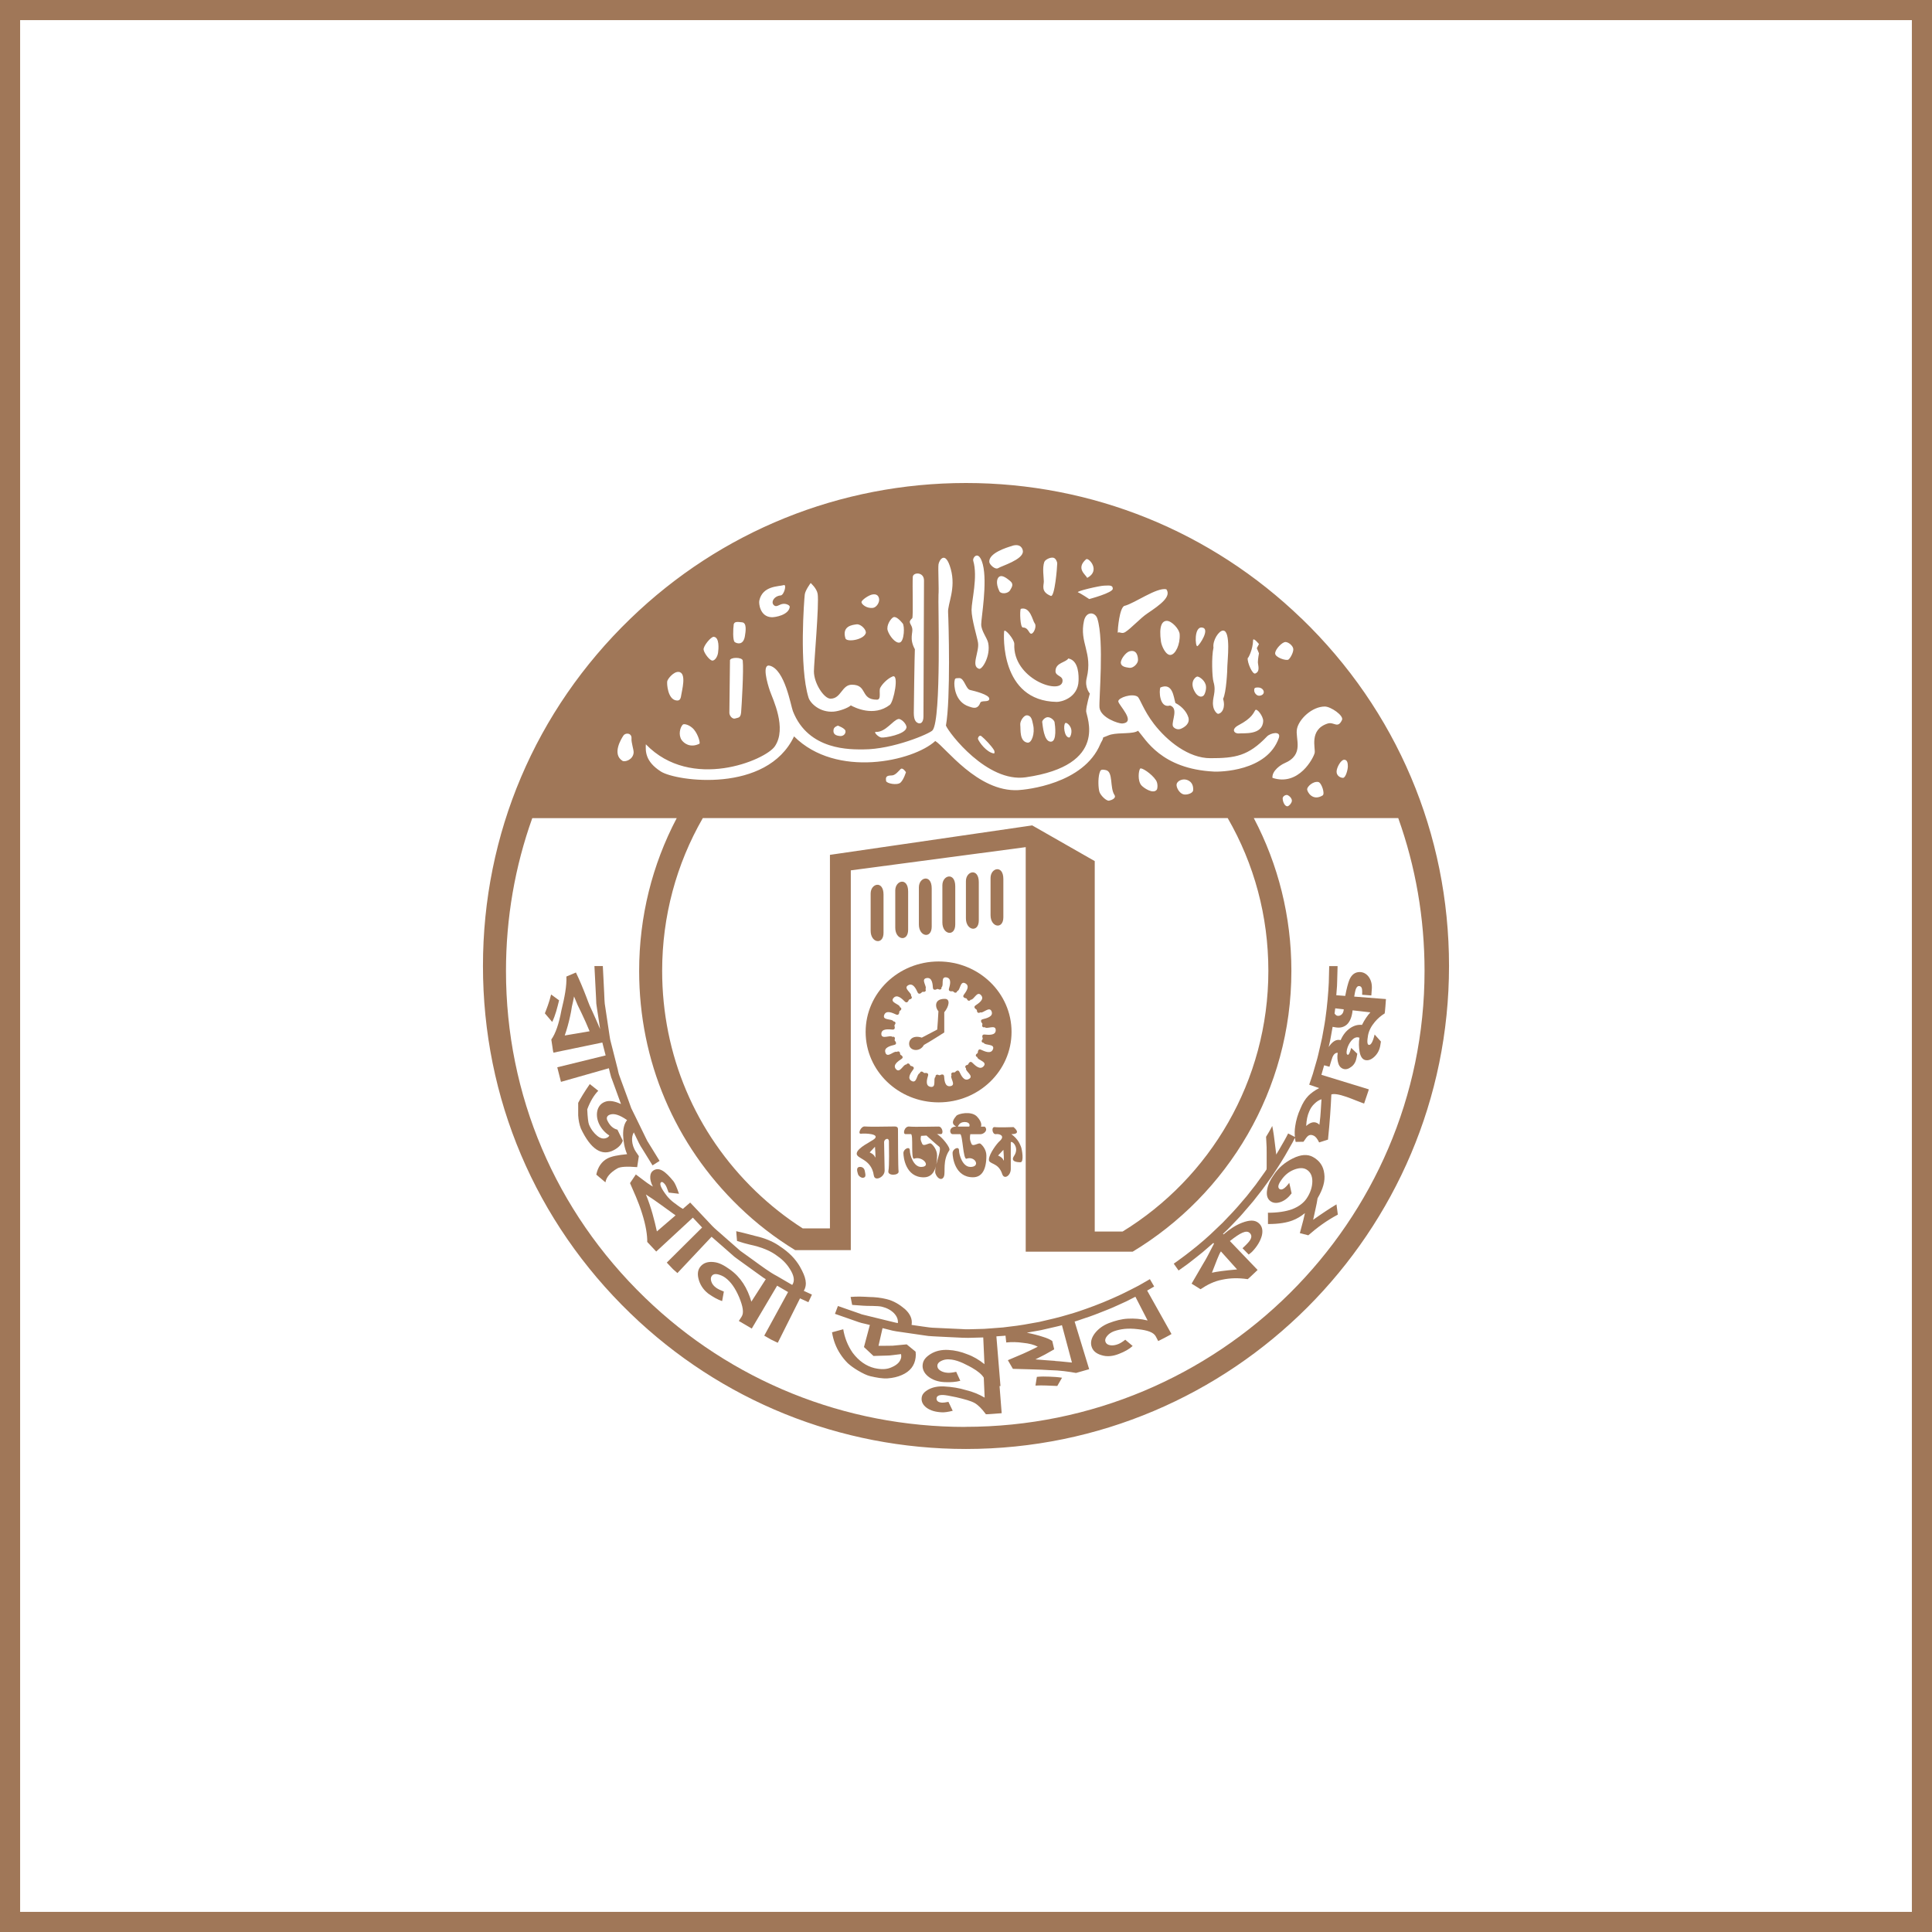 <svg width="96" height="96" viewBox="0 0 96 96" fill="none" xmlns="http://www.w3.org/2000/svg">
<rect x="0.5" y="0.5" width="95" height="95" stroke="#A07758"/>
<path d="M64.674 30.737C60.177 26.393 54.254 24 48 24C41.746 24 35.822 26.393 31.329 30.737C26.598 35.304 23.998 41.434 23.998 48.001C23.998 54.568 26.598 60.699 31.329 65.266C35.825 69.609 41.746 71.999 48 71.999C61.234 71.999 72.001 61.232 72.001 47.998C72.001 41.431 69.401 35.3 64.674 30.733V30.737ZM66.974 38.084C66.974 38.237 66.868 38.651 66.734 38.651C66.601 38.651 66.414 38.547 66.414 38.344C66.414 38.141 66.628 37.751 66.791 37.751C66.954 37.751 66.974 37.931 66.974 38.084ZM64.448 36.21C64.547 35.734 65.191 35.107 65.831 35.107C66.124 35.107 66.781 35.557 66.684 35.774C66.468 36.234 66.291 35.847 65.964 35.954C65.034 36.26 65.378 37.187 65.324 37.417C65.271 37.647 64.544 39.087 63.227 38.651C63.197 38.291 63.657 37.997 63.811 37.931C64.847 37.494 64.341 36.7 64.448 36.21ZM65.724 39.524C65.218 39.831 64.951 39.344 64.951 39.217C64.951 39.091 65.241 38.807 65.508 38.857C65.668 38.891 65.848 39.447 65.721 39.524H65.724ZM64.194 39.781C64.194 39.901 64.041 40.064 63.971 40.064C63.811 40.064 63.734 39.781 63.734 39.681C63.734 39.581 63.841 39.501 63.944 39.501C64.004 39.501 64.188 39.627 64.194 39.784V39.781ZM63.864 31.9C64.024 31.9 64.237 32.08 64.261 32.233C64.287 32.387 64.127 32.693 64.024 32.773C63.917 32.85 63.361 32.67 63.361 32.467C63.361 32.263 63.708 31.903 63.867 31.903L63.864 31.9ZM62.797 34.39C62.797 34.494 62.691 34.57 62.561 34.57C62.431 34.57 62.321 34.417 62.321 34.314C62.321 34.21 62.321 34.16 62.507 34.16C62.694 34.16 62.797 34.287 62.797 34.39ZM61.997 32.67V32.707C62.027 32.707 62.257 32.27 62.264 31.823C62.267 31.64 62.557 32.003 62.557 32.003L62.451 32.207L62.557 32.463C62.557 32.463 62.504 32.743 62.504 32.9C62.504 33.057 62.634 33.364 62.371 33.467C62.231 33.52 61.974 32.92 61.997 32.703C61.991 32.703 61.991 32.697 61.997 32.667V32.67ZM61.544 36.034C62.214 35.684 62.287 35.417 62.371 35.29C62.451 35.164 62.777 35.597 62.767 35.827C62.741 36.547 61.784 36.417 61.571 36.444C61.357 36.47 61.131 36.257 61.544 36.034ZM60.774 31.333C61.174 31.333 60.987 32.85 60.987 33.084C60.987 33.317 60.934 34.424 60.774 34.724C60.907 35.164 60.721 35.444 60.534 35.47C60.471 35.477 60.311 35.31 60.281 35.084C60.214 34.664 60.457 34.41 60.297 33.877C60.231 33.657 60.191 32.643 60.297 32.183C60.244 31.823 60.564 31.333 60.774 31.333ZM59.737 31.183C60.147 31.243 59.604 32.057 59.497 32.107C59.391 32.157 59.317 31.117 59.737 31.183ZM59.474 33.62C59.547 33.593 59.821 33.757 59.904 34.004C59.974 34.2 59.877 34.474 59.821 34.544C59.687 34.7 59.49 34.574 59.394 34.414C59.1 33.953 59.344 33.67 59.477 33.62H59.474ZM59.044 35.624C59.151 35.957 58.857 36.137 58.674 36.214C58.487 36.29 58.297 36.164 58.274 36.06C58.224 35.804 58.564 35.194 58.14 35.057C57.61 35.214 57.584 34.314 57.66 34.16C58.27 33.904 58.314 34.624 58.404 34.93C58.804 35.137 58.987 35.45 59.041 35.624H59.044ZM58.617 31.517C58.647 32.03 58.407 32.517 58.167 32.543C57.93 32.57 57.72 32.107 57.687 31.877C57.58 31.107 57.74 30.85 57.98 30.85C58.22 30.85 58.607 31.26 58.617 31.52V31.517ZM55.884 30.103C56.387 29.973 57.477 29.177 57.954 29.28C58.214 29.64 57.667 30.04 57.014 30.48C56.664 30.713 56.224 31.207 55.914 31.407C55.74 31.517 55.647 31.377 55.537 31.437C55.537 31.283 55.624 30.167 55.884 30.1V30.103ZM56.547 32.797C56.547 32.977 56.31 33.207 56.124 33.184C55.937 33.157 55.724 33.13 55.694 32.953C55.667 32.773 55.94 32.413 56.124 32.363C56.494 32.26 56.547 32.62 56.547 32.8V32.797ZM53.967 27.79C54.093 27.686 54.71 28.357 54.02 28.716C53.967 28.563 53.437 28.256 53.967 27.79ZM54.87 29.1C55.084 29.1 55.294 29.05 55.294 29.253C55.294 29.457 54.123 29.767 54.123 29.767C54.123 29.767 53.7 29.483 53.567 29.433C53.433 29.383 54.657 29.1 54.87 29.1ZM53.09 32.72C53.62 32.824 53.6 33.614 53.593 33.827C53.567 34.674 52.733 34.884 52.503 34.877C49.683 34.827 49.87 31.517 49.897 31.363C49.923 31.21 50.41 31.773 50.4 32.003C50.32 33.724 52.673 34.537 52.793 33.877C52.85 33.557 52.437 33.62 52.447 33.337C52.457 32.923 52.957 32.923 53.083 32.72H53.09ZM53.117 36.647C52.88 36.62 52.823 36.034 52.933 35.93C52.983 35.88 53.177 36.024 53.227 36.227C53.273 36.414 53.183 36.657 53.12 36.65L53.117 36.647ZM52.213 36.854C51.863 36.854 51.813 36.034 51.787 35.88C51.773 35.81 51.917 35.644 52.053 35.637C52.22 35.63 52.383 35.797 52.4 35.88C52.427 36.034 52.533 36.86 52.213 36.854ZM51.07 36.904C50.643 36.854 50.723 36.237 50.697 36.03C50.67 35.824 50.88 35.544 51.013 35.544C51.253 35.544 51.283 35.78 51.333 36.004C51.44 36.464 51.253 36.924 51.07 36.9V36.904ZM49.66 29.38C49.447 28.943 49.553 28.686 49.687 28.637C49.82 28.587 50.007 28.713 50.19 28.866C50.377 29.02 50.297 29.15 50.19 29.33C50.083 29.51 49.733 29.527 49.66 29.38ZM51.897 27.916C51.923 27.826 52.167 27.68 52.34 27.713C52.46 27.736 52.533 27.92 52.533 27.99C52.533 28.173 52.41 29.69 52.213 29.61C51.707 29.403 51.867 29.093 51.867 28.89C51.867 28.686 51.783 28.223 51.893 27.916H51.897ZM51.413 30.973C51.52 31.1 51.387 31.46 51.253 31.487C51.12 31.513 51.12 31.18 50.827 31.18C50.687 31.18 50.667 30.357 50.72 30.253C51.2 30.123 51.307 30.843 51.413 30.973ZM50.297 27.12C50.72 26.993 50.827 27.273 50.827 27.403C50.827 27.813 49.763 28.123 49.606 28.227C49.447 28.33 49.163 28.047 49.157 27.92C49.13 27.48 50.017 27.206 50.3 27.123L50.297 27.12ZM49.393 37.44C49.02 37.39 48.65 36.874 48.596 36.72C48.58 36.674 48.656 36.494 48.766 36.58C48.943 36.724 49.26 37.057 49.386 37.264C49.44 37.354 49.413 37.44 49.393 37.437V37.44ZM48.36 27.863C48.31 27.71 48.636 27.28 48.836 28.047C49.07 28.96 48.756 30.69 48.756 31.023C48.756 31.357 49.05 31.693 49.103 31.95C49.233 32.59 48.806 33.28 48.65 33.233C48.223 33.103 48.676 32.383 48.596 31.923C48.55 31.643 48.276 30.767 48.276 30.307C48.276 29.847 48.596 28.663 48.36 27.866V27.863ZM47.426 33.873C47.456 33.72 47.426 33.694 47.67 33.694C47.913 33.694 47.99 34.234 48.2 34.284C48.413 34.334 49.157 34.514 49.157 34.72C49.157 34.927 48.76 34.77 48.706 34.927C48.573 35.287 48.3 35.154 48.15 35.107C47.426 34.874 47.403 34.027 47.426 33.873ZM45.33 30.717C45.383 30.613 45.33 29.047 45.356 28.663C45.373 28.427 45.913 28.407 45.913 28.843C45.913 29.003 45.886 35.314 45.886 35.597C45.886 35.907 45.743 35.974 45.63 35.934C45.496 35.884 45.406 35.76 45.406 35.42C45.406 35.214 45.443 32.557 45.459 32.26C45.166 31.723 45.38 31.44 45.326 31.21C45.273 30.98 45.09 30.927 45.326 30.72L45.33 30.717ZM44.4 30.667C44.536 30.617 44.746 30.847 44.853 30.977C44.959 31.103 44.933 31.85 44.719 31.923C44.506 32 44.189 31.59 44.109 31.33C44.029 31.073 44.27 30.717 44.403 30.663L44.4 30.667ZM45.039 36.16C44.986 36.494 43.949 36.674 43.789 36.647C43.629 36.62 43.389 36.36 43.523 36.367C44.003 36.394 44.373 35.777 44.643 35.727C44.776 35.7 45.069 35.984 45.043 36.164L45.039 36.16ZM43.363 29.537C43.549 29.51 43.656 29.587 43.683 29.763C43.706 29.947 43.549 30.173 43.389 30.203C43.069 30.253 42.806 30.023 42.806 29.92C42.806 29.817 43.179 29.56 43.363 29.537ZM42.566 31.023C42.779 30.997 43.069 31.307 43.019 31.463C42.913 31.797 42.073 31.923 42.009 31.72C41.823 31.103 42.356 31.05 42.566 31.023ZM39.989 29.537C40.013 29.33 40.282 28.97 40.282 28.97C40.282 28.97 40.583 29.23 40.629 29.51C40.709 30.023 40.443 32.974 40.443 33.36C40.443 33.95 40.943 34.717 41.269 34.717C41.799 34.717 41.826 34.023 42.329 34.023C43.126 34.023 42.729 34.767 43.576 34.767C43.813 34.767 43.656 34.33 43.739 34.177C43.816 34.023 44.059 33.74 44.349 33.614C44.693 33.464 44.406 34.877 44.216 35.024C43.419 35.64 42.463 35.154 42.276 35.05C42.143 35.18 41.696 35.34 41.426 35.36C40.736 35.414 40.263 34.944 40.176 34.667C39.696 33.127 39.962 29.74 39.989 29.533V29.537ZM42.009 36.314C42.036 36.44 41.929 36.584 41.743 36.574C41.399 36.547 41.399 36.367 41.423 36.237C41.449 36.11 41.636 36.057 41.636 36.057C41.636 36.057 41.983 36.184 42.009 36.314ZM37.729 29.847C37.889 29.1 38.686 29.15 38.949 29.073C39.102 29.03 38.959 29.577 38.789 29.587C38.442 29.617 38.259 29.97 38.499 30.103C38.609 30.163 38.749 30.02 38.902 30.007C39.079 29.983 39.252 30.083 39.242 30.157C39.189 30.567 38.509 30.677 38.339 30.67C37.756 30.643 37.699 29.973 37.729 29.85V29.847ZM36.452 31.05C36.479 30.87 36.639 30.897 36.879 30.923C37.119 30.95 37.052 31.383 37.012 31.62C36.932 32.08 36.612 31.98 36.509 31.903C36.402 31.827 36.429 31.233 36.456 31.053L36.452 31.05ZM36.269 32.824C36.269 32.643 36.886 32.647 36.906 32.824C36.959 33.287 36.852 35.084 36.826 35.394C36.799 35.7 36.666 35.65 36.536 35.7C36.402 35.75 36.242 35.574 36.242 35.417C36.242 35.26 36.272 33 36.272 32.824H36.269ZM35.469 31.643C35.759 31.67 35.706 32.26 35.679 32.44C35.652 32.62 35.545 32.8 35.416 32.824C35.282 32.85 34.989 32.463 34.962 32.283C34.935 32.103 35.332 31.63 35.465 31.643H35.469ZM34.489 36.26C34.699 36.514 34.806 36.93 34.752 36.957C34.275 37.187 33.972 36.91 33.875 36.777C33.692 36.517 33.795 36.134 33.929 36.004C33.992 35.944 34.289 36.02 34.489 36.257V36.26ZM33.155 33.85C33.182 33.724 33.472 33.37 33.715 33.387C34.142 33.413 33.875 34.34 33.849 34.544C33.822 34.75 33.762 34.837 33.582 34.8C33.182 34.724 33.129 33.98 33.155 33.85ZM32.092 36.984C34.352 39.321 38.026 37.774 38.499 37.087C39.119 36.187 38.392 34.724 38.259 34.337C38.126 33.953 37.842 32.964 38.259 33.08C39.002 33.287 39.289 35.047 39.399 35.337C40.172 37.314 42.293 37.237 42.909 37.237C44.373 37.237 46.213 36.45 46.34 36.287C46.79 35.724 46.603 29.843 46.633 29.56C46.66 29.276 46.606 28.253 46.633 28.047C46.66 27.84 46.976 27.31 47.243 28.273C47.513 29.25 47.083 29.997 47.11 30.433C47.136 30.867 47.243 34.72 47.003 36.054C47.163 36.44 49.053 38.894 50.963 38.624C55.137 38.024 53.97 35.594 53.97 35.337C53.97 35.08 54.154 34.464 54.154 34.464C54.154 34.464 53.883 34.157 53.997 33.694C54.307 32.413 53.617 31.947 53.864 30.843C53.977 30.357 54.42 30.4 54.527 30.74C54.873 31.82 54.597 34.797 54.633 35.157C54.69 35.67 55.59 35.96 55.754 35.95C56.497 35.9 55.567 35.027 55.567 34.847C55.567 34.667 56.26 34.437 56.524 34.617C56.644 34.697 56.814 35.29 57.344 35.977C57.997 36.82 59.054 37.674 60.141 37.674C61.371 37.674 62.024 37.571 62.957 36.594C63.127 36.417 63.671 36.3 63.544 36.67C62.957 38.34 60.591 38.354 60.327 38.34C57.694 38.211 56.924 36.727 56.55 36.31C56.294 36.487 55.647 36.39 55.197 36.5C55.1 36.524 54.887 36.624 54.82 36.64C54.787 36.804 54.737 36.824 54.677 36.967C53.843 38.967 50.967 39.241 50.593 39.261C48.576 39.364 46.963 37.11 46.473 36.82C45.383 37.824 41.563 38.694 39.456 36.59C38.102 39.441 33.609 38.827 32.839 38.337C32.052 37.834 32.075 37.32 32.092 36.977V36.984ZM51.287 41.014L41.239 42.477V61.039H39.889C39.052 60.505 38.266 59.882 37.539 59.182C34.549 56.295 32.902 52.411 32.902 48.241C32.902 45.528 33.609 42.931 34.922 40.651H61.004C62.321 42.931 63.024 45.524 63.024 48.241C63.024 53.722 60.121 58.532 55.78 61.195H54.397V42.788L51.29 41.014H51.287ZM44.029 38.807C43.976 38.497 44.189 38.55 44.349 38.527C44.51 38.497 44.643 38.321 44.749 38.217C44.856 38.114 45.016 38.37 45.016 38.37C45.016 38.37 44.91 38.73 44.749 38.884C44.59 39.037 44.053 38.934 44.029 38.807ZM54.633 38.424C54.68 38.244 54.717 38.217 54.953 38.267C55.324 38.347 55.137 39.141 55.377 39.501C55.48 39.661 55.24 39.757 55.11 39.784C54.977 39.811 54.687 39.527 54.63 39.347C54.577 39.167 54.55 38.73 54.63 38.424H54.633ZM56.657 38.191C56.71 38.12 57.214 38.431 57.437 38.767C57.55 38.931 57.517 39.201 57.477 39.244C57.294 39.474 56.814 39.144 56.707 39.014C56.52 38.781 56.574 38.294 56.654 38.191H56.657ZM58.464 39.037C58.434 38.857 58.651 38.73 58.837 38.73C59.024 38.73 59.317 38.857 59.287 39.271C59.277 39.401 59.024 39.501 58.837 39.477C58.651 39.451 58.49 39.221 58.464 39.041V39.037ZM30.979 36.547C31.085 36.394 31.402 36.417 31.379 36.7C31.362 36.884 31.495 37.264 31.485 37.394C31.459 37.754 31.049 37.88 30.928 37.804C30.398 37.47 30.875 36.697 30.982 36.544L30.979 36.547ZM47.963 70.903C41.986 70.903 36.332 68.623 32.052 64.486C27.595 60.179 25.142 54.415 25.142 48.245C25.142 45.614 25.588 43.057 26.448 40.654H33.625C32.409 42.964 31.759 45.548 31.759 48.245C31.759 52.708 33.522 56.868 36.729 59.965C37.582 60.792 38.519 61.512 39.513 62.119H42.276V43.248L50.967 42.094V62.196H56.28C61.001 59.349 64.168 54.162 64.168 48.241C64.168 45.548 63.517 42.961 62.301 40.651H69.478C70.338 43.054 70.785 45.611 70.785 48.241C70.785 60.735 60.547 70.899 47.963 70.899V70.903Z" fill="#A07758"/>
<path d="M43.902 46.352V44.452C43.902 43.735 43.262 43.885 43.262 44.401V46.248C43.262 46.865 43.902 46.965 43.902 46.352Z" fill="#A07758"/>
<path d="M45.125 46.198V44.298C45.125 43.578 44.485 43.734 44.485 44.248V46.098C44.485 46.714 45.125 46.815 45.125 46.201V46.198Z" fill="#A07758"/>
<path d="M46.296 46.044V44.144C46.296 43.423 45.659 43.577 45.659 44.09V45.937C45.659 46.554 46.296 46.657 46.296 46.044Z" fill="#A07758"/>
<path d="M47.466 45.938V44.041C47.466 43.321 46.826 43.474 46.826 43.991V45.838C46.826 46.455 47.466 46.554 47.466 45.938Z" fill="#A07758"/>
<path d="M48.636 45.734V43.837C48.636 43.117 47.996 43.27 47.996 43.784V45.631C47.996 46.247 48.636 46.351 48.636 45.734Z" fill="#A07758"/>
<path d="M49.856 45.58V43.677C49.856 42.96 49.22 43.114 49.22 43.627V45.474C49.22 46.09 49.856 46.194 49.856 45.58Z" fill="#A07758"/>
<path d="M46.64 54.776C48.64 54.776 50.263 53.209 50.263 51.275C50.263 49.342 48.64 47.775 46.64 47.775C44.639 47.775 43.013 49.342 43.013 51.275C43.013 53.209 44.636 54.776 46.64 54.776ZM43.999 52.309C43.893 52.042 44.276 51.962 44.44 51.919C44.563 51.889 44.536 51.789 44.456 51.699V51.649C44.493 51.575 44.443 51.485 44.34 51.522C44.236 51.405 43.803 51.672 43.793 51.382C43.789 51.089 44.176 51.149 44.346 51.159C44.469 51.169 44.48 51.072 44.443 50.959L44.463 50.912C44.52 50.855 44.506 50.752 44.393 50.752C44.336 50.605 43.836 50.719 43.933 50.439C44.029 50.165 44.373 50.342 44.529 50.412C44.639 50.462 44.686 50.375 44.69 50.255L44.723 50.219C44.796 50.185 44.819 50.082 44.716 50.045C44.716 49.889 44.203 49.825 44.393 49.595C44.58 49.369 44.843 49.652 44.963 49.769C45.05 49.852 45.123 49.789 45.166 49.675L45.213 49.652C45.296 49.645 45.349 49.555 45.27 49.489C45.326 49.342 44.863 49.112 45.123 48.959C45.376 48.812 45.526 49.162 45.596 49.312C45.65 49.419 45.743 49.382 45.826 49.289L45.876 49.282C45.956 49.302 46.04 49.239 45.986 49.145C46.086 49.025 45.736 48.659 46.033 48.602C46.33 48.542 46.343 48.922 46.356 49.085C46.37 49.202 46.466 49.199 46.58 49.139L46.63 49.152C46.7 49.195 46.803 49.165 46.78 49.059C46.92 48.979 46.723 48.522 47.02 48.565C47.316 48.609 47.196 48.969 47.153 49.129C47.12 49.245 47.22 49.272 47.343 49.255L47.386 49.282C47.433 49.345 47.543 49.349 47.563 49.245C47.723 49.219 47.696 48.719 47.963 48.859C48.226 48.999 47.986 49.295 47.89 49.432C47.82 49.529 47.9 49.589 48.023 49.612L48.053 49.652C48.076 49.725 48.176 49.765 48.23 49.675C48.393 49.699 48.543 49.225 48.743 49.445C48.946 49.662 48.61 49.862 48.473 49.959C48.373 50.029 48.426 50.109 48.53 50.172L48.546 50.222C48.54 50.302 48.62 50.369 48.706 50.302C48.846 50.375 49.16 49.982 49.27 50.252C49.38 50.522 48.996 50.602 48.83 50.645C48.71 50.675 48.733 50.772 48.813 50.865V50.915C48.78 50.985 48.83 51.079 48.93 51.039C49.036 51.162 49.473 50.889 49.477 51.182C49.486 51.472 49.093 51.419 48.923 51.405C48.8 51.395 48.79 51.492 48.833 51.609L48.813 51.656C48.753 51.712 48.77 51.816 48.88 51.816C48.936 51.962 49.44 51.852 49.343 52.129C49.246 52.406 48.9 52.229 48.743 52.159C48.633 52.109 48.59 52.196 48.583 52.316L48.55 52.352C48.476 52.389 48.453 52.489 48.56 52.526C48.56 52.679 49.07 52.745 48.883 52.972C48.693 53.202 48.433 52.916 48.31 52.802C48.223 52.719 48.153 52.785 48.103 52.895L48.06 52.919C47.976 52.925 47.923 53.016 48.003 53.082C47.95 53.232 48.41 53.456 48.153 53.609C47.893 53.762 47.75 53.409 47.673 53.259C47.62 53.152 47.53 53.192 47.446 53.282L47.393 53.289C47.313 53.272 47.23 53.336 47.283 53.426C47.18 53.546 47.53 53.912 47.233 53.969C46.94 54.026 46.926 53.649 46.913 53.486C46.9 53.366 46.8 53.372 46.693 53.429L46.64 53.419C46.57 53.372 46.47 53.409 46.486 53.509C46.35 53.589 46.55 54.049 46.246 54.006C45.95 53.962 46.07 53.602 46.116 53.442C46.146 53.326 46.05 53.299 45.926 53.319L45.883 53.289C45.833 53.229 45.723 53.222 45.706 53.326C45.546 53.356 45.569 53.852 45.303 53.716C45.039 53.576 45.283 53.276 45.38 53.139C45.453 53.042 45.366 52.982 45.246 52.959L45.216 52.919C45.193 52.842 45.093 52.806 45.039 52.895C44.88 52.872 44.726 53.349 44.523 53.129C44.326 52.909 44.663 52.709 44.8 52.615C44.9 52.545 44.846 52.465 44.736 52.402L44.723 52.352C44.73 52.272 44.646 52.206 44.566 52.269C44.423 52.192 44.109 52.589 43.999 52.319V52.309Z" fill="#A07758"/>
<path d="M45.907 51.922C46.12 51.815 46.92 51.302 46.92 51.302V50.298C47.157 50.015 47.237 49.632 46.947 49.632C46.36 49.632 46.497 50.118 46.63 50.248C46.63 50.375 46.57 51.158 46.57 51.158L45.804 51.559C45.324 51.405 45.11 51.712 45.19 51.969C45.27 52.225 45.724 52.275 45.91 51.919L45.907 51.922Z" fill="#A07758"/>
<path d="M49.432 56.005C49.245 55.978 49.299 56.381 49.485 56.355C49.672 56.328 49.962 56.441 49.672 56.701C49.532 56.821 49.165 57.315 49.139 57.598C49.112 57.882 49.602 57.721 49.802 58.345C49.899 58.628 50.225 58.418 50.225 58.085V56.778C50.225 56.625 50.696 56.985 50.386 57.441C50.202 57.715 50.519 57.752 50.706 57.752C50.892 57.752 50.785 57.111 50.732 56.981C50.679 56.855 50.599 56.611 50.255 56.355C50.812 56.355 50.362 56.005 50.362 56.005C50.362 56.005 49.619 56.031 49.432 56.005ZM49.859 57.648C49.806 57.495 49.592 57.418 49.592 57.418L49.859 57.135C49.859 57.135 49.912 57.801 49.859 57.648Z" fill="#A07758"/>
<path d="M46.483 58.314C46.59 58.601 46.827 58.675 46.907 58.448C46.986 58.214 46.827 57.674 47.17 57.161C47.257 57.041 46.783 56.464 46.556 56.354C46.64 56.344 46.71 56.354 46.746 56.354C46.907 56.354 46.826 55.978 46.64 55.978C46.453 55.978 45.42 56.004 45.18 55.978C44.943 55.954 44.836 56.354 44.996 56.354H45.263C45.396 56.354 45.246 57.638 45.423 57.574C45.846 57.421 46.3 57.984 45.766 57.984C45.393 57.984 45.21 57.394 45.21 57.164C45.21 56.934 44.89 57.088 44.89 57.294C44.89 57.501 44.996 58.501 45.9 58.501C46.206 58.501 46.41 58.318 46.503 57.954C46.47 58.108 46.453 58.238 46.483 58.318V58.314ZM46.27 56.828C46.163 56.751 45.9 57.008 45.82 56.828C45.723 56.614 45.74 56.598 45.766 56.441C45.81 56.441 45.916 56.434 46.036 56.424C46.073 56.458 46.513 56.858 46.67 56.981C46.776 57.068 46.616 57.491 46.526 57.854C46.55 57.728 46.563 57.581 46.563 57.421C46.563 57.138 46.376 56.908 46.273 56.831L46.27 56.828Z" fill="#A07758"/>
<path d="M48.21 57.982C47.836 57.982 47.653 57.392 47.653 57.162C47.653 56.932 47.333 57.085 47.333 57.292C47.333 57.498 47.44 58.498 48.346 58.498C48.78 58.498 49.013 58.138 49.013 57.422C49.013 57.138 48.826 56.908 48.72 56.832C48.613 56.755 48.346 57.012 48.27 56.832C48.173 56.618 48.19 56.512 48.213 56.358H48.72C48.88 56.358 49.12 56.165 48.933 55.982C48.87 55.978 48.806 55.985 48.74 55.982C48.82 55.825 48.646 55.578 48.533 55.468C48.24 55.188 47.603 55.342 47.523 55.442C47.44 55.545 47.23 55.775 47.44 55.928C47.473 55.952 47.493 55.965 47.51 55.978C47.126 55.985 47.176 56.355 47.333 56.355H47.706C47.84 56.355 47.85 57.638 48.026 57.575C48.453 57.422 48.746 57.985 48.213 57.985L48.21 57.982ZM48.163 55.978C47.96 55.985 47.77 55.978 47.593 55.978C47.603 55.952 47.626 55.908 47.676 55.852C47.833 55.678 48.263 55.738 48.163 55.978Z" fill="#A07758"/>
<path d="M42.733 57.982C42.536 57.982 42.583 58.182 42.633 58.342C42.666 58.449 42.809 58.539 42.892 58.522C43.053 58.499 42.999 58.346 42.972 58.189C42.946 58.035 42.839 57.982 42.733 57.982Z" fill="#A07758"/>
<path d="M43.423 58.418C43.467 58.714 43.957 58.498 43.957 58.164C43.957 58.008 43.93 56.904 43.93 56.751C43.93 56.598 44.17 56.494 44.17 56.724C44.17 56.954 44.197 57.931 44.144 58.184C44.09 58.444 44.673 58.414 44.65 58.211C44.623 58.038 44.623 56.538 44.62 56.098C44.62 56.021 44.563 55.974 44.467 55.974C44.087 55.981 43.12 55.994 42.97 55.974C42.783 55.951 42.597 56.361 42.783 56.334C42.97 56.308 43.74 56.334 43.447 56.594C43.31 56.714 42.597 57.028 42.57 57.311C42.543 57.594 43.303 57.564 43.42 58.414L43.423 58.418ZM43.477 56.981C43.477 56.981 43.53 57.648 43.477 57.494C43.423 57.341 43.213 57.264 43.213 57.264L43.477 56.981Z" fill="#A07758"/>
<path d="M27.778 49.703L27.384 49.416C27.288 49.816 27.161 50.129 27.074 50.352L27.438 50.779C27.601 50.446 27.684 50.093 27.781 49.706L27.778 49.703Z" fill="#A07758"/>
<path d="M31.66 57.997L31.744 57.447C31.694 57.377 31.647 57.307 31.604 57.24C31.474 57.05 31.424 56.857 31.41 56.694C31.397 56.53 31.424 56.387 31.494 56.267C31.494 56.267 31.544 56.373 31.62 56.533C31.697 56.694 31.794 56.91 31.927 57.103C32.177 57.507 32.424 57.907 32.424 57.907L32.774 57.684C32.774 57.684 32.611 57.417 32.364 57.017C32.301 56.917 32.234 56.81 32.164 56.694C32.1 56.574 32.044 56.443 31.977 56.313C31.851 56.05 31.714 55.767 31.574 55.487C31.507 55.347 31.437 55.207 31.367 55.067C31.314 54.923 31.264 54.78 31.214 54.64C31.114 54.363 31.017 54.107 30.937 53.887C30.864 53.683 30.797 53.513 30.754 53.383C30.747 53.367 30.741 53.347 30.737 53.323C30.727 53.277 30.717 53.24 30.71 53.21C30.71 53.21 30.71 53.207 30.71 53.203C30.701 53.167 30.697 53.143 30.697 53.143C30.66 52.996 30.614 52.813 30.567 52.63C30.52 52.443 30.47 52.257 30.434 52.106C30.434 52.106 30.417 52.043 30.39 51.933C30.39 51.923 30.384 51.907 30.38 51.897C30.364 51.833 30.354 51.793 30.354 51.793C30.33 51.703 30.304 51.603 30.29 51.476C30.234 51.093 30.157 50.58 30.08 50.07C30.027 49.816 30.037 49.553 30.02 49.313C30.007 49.07 29.997 48.843 29.987 48.65C29.967 48.26 29.954 48.003 29.954 48.003H29.537C29.537 48.003 29.577 48.79 29.617 49.576C29.62 49.676 29.627 49.773 29.63 49.87C29.644 49.966 29.657 50.06 29.67 50.15C29.697 50.333 29.724 50.503 29.747 50.65C29.79 50.943 29.82 51.136 29.82 51.136C29.704 50.86 29.587 50.593 29.47 50.336C29.41 50.21 29.354 50.083 29.297 49.96C29.244 49.836 29.204 49.716 29.157 49.596C28.977 49.123 28.797 48.696 28.617 48.323L28.144 48.523C28.164 48.993 28.057 49.546 27.897 50.2C27.774 50.87 27.604 51.363 27.394 51.653C27.394 51.653 27.417 51.816 27.444 51.98C27.457 52.063 27.467 52.143 27.477 52.206C27.49 52.267 27.5 52.306 27.5 52.306L29.93 51.803L29.95 51.883L30.094 52.443L27.69 53.033L27.874 53.757L30.254 53.08C30.254 53.08 30.377 53.593 30.394 53.59C30.444 53.73 30.507 53.893 30.567 54.063L30.857 54.86C30.537 54.71 30.27 54.67 30.067 54.747C29.887 54.813 29.76 54.943 29.697 55.137C29.637 55.33 29.644 55.57 29.764 55.84C29.88 56.08 30.05 56.277 30.277 56.423C30.25 56.474 30.21 56.51 30.16 56.533C30.007 56.607 29.844 56.577 29.674 56.437C29.52 56.31 29.37 56.127 29.264 55.87C29.227 55.77 29.197 55.517 29.18 55.123C29.327 54.727 29.51 54.423 29.727 54.2L29.307 53.867C29.037 54.257 28.847 54.573 28.73 54.8C28.727 55.13 28.73 55.34 28.73 55.423C28.744 55.657 28.787 55.877 28.864 56.077C29.354 57.114 29.91 57.467 30.504 57.147C30.737 57.023 30.884 56.867 30.947 56.68L30.68 56.133C30.47 56.083 30.307 55.937 30.187 55.693C30.114 55.553 30.16 55.447 30.287 55.393C30.504 55.303 30.791 55.4 31.16 55.657C31.02 55.827 30.954 56.08 30.964 56.417C30.977 56.71 31.024 57.033 31.16 57.35C30.697 57.397 30.384 57.453 30.17 57.57C29.904 57.714 29.704 57.984 29.63 58.367L30.084 58.75C30.127 58.49 30.324 58.264 30.67 58.06C30.827 57.967 31.164 57.954 31.66 57.994V57.997ZM28.06 51.456C28.17 51.143 28.257 50.826 28.327 50.503C28.364 50.343 28.394 50.18 28.417 50.016C28.457 49.85 28.494 49.683 28.524 49.513C28.584 49.653 28.64 49.793 28.7 49.936C28.77 50.076 28.837 50.22 28.907 50.363C29.044 50.65 29.174 50.943 29.297 51.243L28.057 51.453L28.06 51.456Z" fill="#A07758"/>
<path d="M39.765 62.968C39.512 62.525 39.179 62.214 38.788 61.954C38.495 61.738 38.145 61.578 37.732 61.464C37.422 61.394 37.062 61.281 36.582 61.178L36.622 61.661C37.105 61.828 37.455 61.881 37.615 61.931C38.005 62.044 38.322 62.188 38.572 62.371C38.828 62.544 39.059 62.751 39.242 63.044C39.459 63.378 39.505 63.648 39.365 63.848L39.169 63.734C39.169 63.734 39.142 63.718 39.095 63.691L38.889 63.571C38.809 63.525 38.712 63.468 38.602 63.404C38.252 63.224 37.832 62.908 37.408 62.601C37.195 62.448 36.982 62.294 36.782 62.151C36.598 61.988 36.425 61.838 36.278 61.708C36.185 61.628 36.108 61.561 36.038 61.498C36.038 61.498 35.958 61.428 35.835 61.318C35.715 61.208 35.542 61.074 35.392 60.918C35.262 60.778 35.135 60.641 35.028 60.531L34.912 60.408C34.842 60.331 34.795 60.284 34.795 60.284L34.295 59.754L33.931 60.068C33.725 59.954 33.605 59.838 33.505 59.774C33.348 59.658 33.221 59.534 33.125 59.408C32.842 59.038 32.748 58.814 32.852 58.744C32.898 58.711 32.968 58.751 33.055 58.867C33.098 58.924 33.155 59.054 33.225 59.258L33.738 59.318C33.632 59.001 33.541 58.797 33.465 58.697C33.045 58.181 32.748 57.977 32.461 58.164C32.368 58.224 32.318 58.324 32.311 58.458C32.301 58.594 32.338 58.767 32.441 58.961C32.231 58.841 32.071 58.718 31.935 58.614C31.795 58.511 31.681 58.424 31.595 58.358L31.305 58.788C31.495 59.228 31.718 59.698 31.898 60.274C32.095 60.888 32.168 61.388 32.161 61.711L32.608 62.188L34.428 60.504L34.488 60.568L34.888 60.994L33.132 62.738C33.132 62.738 33.258 62.874 33.388 63.008C33.448 63.078 33.525 63.135 33.575 63.181C33.628 63.228 33.661 63.258 33.661 63.258L35.358 61.454L35.682 61.738C35.738 61.788 35.802 61.841 35.878 61.908C35.992 62.008 36.125 62.124 36.268 62.251C36.338 62.314 36.412 62.378 36.488 62.444C36.565 62.508 36.652 62.561 36.732 62.624C37.058 62.861 37.388 63.098 37.635 63.275C37.758 63.364 37.862 63.438 37.932 63.488C38.005 63.538 38.052 63.561 38.052 63.561L37.335 64.678C37.138 64.005 36.808 63.461 36.262 63.075C35.988 62.881 35.742 62.738 35.462 62.711C35.185 62.681 34.972 62.748 34.822 62.914C34.682 63.071 34.642 63.278 34.708 63.541C34.775 63.811 34.925 64.068 35.188 64.275C35.435 64.451 35.665 64.578 35.882 64.651L35.968 64.178C35.795 64.111 35.672 64.048 35.595 63.995C35.468 63.905 35.382 63.801 35.345 63.678C35.305 63.558 35.315 63.461 35.378 63.385C35.438 63.315 35.532 63.291 35.658 63.318C35.782 63.348 35.912 63.398 36.028 63.481C36.308 63.681 36.535 64.005 36.728 64.458C36.918 64.918 36.972 65.238 36.852 65.421L36.712 65.638L37.355 66.015L38.615 63.885L38.929 64.068L39.159 64.201L37.975 66.368C37.975 66.368 38.139 66.465 38.305 66.558C38.475 66.645 38.648 66.721 38.648 66.721L39.752 64.515L40.169 64.705L40.345 64.328L39.939 64.141C40.132 63.818 40.042 63.458 39.755 62.955L39.765 62.968ZM32.641 61.191C32.521 60.648 32.365 60.014 32.095 59.354C32.605 59.678 33.075 60.041 33.568 60.391L32.641 61.188V61.191Z" fill="#A07758"/>
<path d="M51.522 68.412L51.452 68.848C51.799 68.828 52.162 68.855 52.536 68.868L52.772 68.458C52.559 68.425 52.349 68.412 52.142 68.405C51.935 68.395 51.729 68.395 51.526 68.415L51.522 68.412Z" fill="#A07758"/>
<path d="M57.347 63.92L57.137 63.56C57.137 63.56 56.91 63.69 56.567 63.887C56.217 64.067 55.754 64.31 55.274 64.517C54.664 64.79 54.034 65.014 53.66 65.141C53.66 65.141 53.627 65.15 53.57 65.171C53.477 65.201 53.407 65.224 53.364 65.237C53.27 65.267 53.16 65.297 53.034 65.334C52.657 65.451 52.147 65.57 51.633 65.687C51.117 65.784 50.6 65.874 50.207 65.914C50.067 65.934 49.943 65.947 49.84 65.96C49.757 65.967 49.53 65.984 49.223 66.007C49.027 66.027 48.8 66.037 48.553 66.04C48.307 66.04 48.043 66.067 47.783 66.04C47.26 66.017 46.736 65.99 46.343 65.974C46.24 65.967 46.15 65.957 46.066 65.944L45.926 65.924C45.91 65.924 45.886 65.917 45.87 65.917C45.756 65.9 45.69 65.891 45.69 65.891L45.296 65.834C45.346 65.554 45.233 65.29 44.966 65.047C44.71 64.83 44.413 64.637 44.043 64.55C43.773 64.484 43.49 64.45 43.19 64.447C42.896 64.43 42.593 64.414 42.266 64.444L42.343 64.84C42.746 64.87 43.063 64.897 43.313 64.89C43.56 64.894 43.723 64.907 43.81 64.927C44.063 64.987 44.26 65.094 44.41 65.24C44.56 65.394 44.63 65.554 44.616 65.74C44.616 65.74 44.566 65.74 44.486 65.717C44.403 65.697 44.286 65.667 44.143 65.634C43.86 65.564 43.483 65.474 43.106 65.38C43.013 65.357 42.916 65.337 42.826 65.311C42.736 65.277 42.646 65.247 42.563 65.217C42.389 65.157 42.23 65.1 42.093 65.054C41.816 64.957 41.636 64.894 41.636 64.894L41.489 65.284C41.489 65.284 41.919 65.434 42.349 65.584C42.563 65.66 42.776 65.74 42.946 65.77C43.113 65.811 43.223 65.837 43.223 65.837L42.93 66.934L43.403 67.377C43.403 67.377 43.743 67.367 44.086 67.357C44.253 67.357 44.43 67.321 44.556 67.311C44.683 67.294 44.77 67.284 44.77 67.284C44.783 67.337 44.786 67.391 44.78 67.444C44.746 67.644 44.6 67.807 44.33 67.927C44.06 68.061 43.77 68.051 43.453 67.981C43.043 67.881 42.673 67.624 42.37 67.221C42.123 66.867 41.969 66.467 41.9 66.05L41.343 66.201C41.406 66.594 41.539 66.951 41.753 67.277C41.859 67.441 41.983 67.594 42.126 67.737C42.273 67.871 42.44 67.987 42.623 68.097C42.876 68.247 43.083 68.344 43.24 68.381C43.556 68.454 43.843 68.507 44.106 68.491C44.373 68.471 44.61 68.414 44.813 68.324C45.226 68.144 45.446 67.854 45.496 67.461C45.51 67.361 45.51 67.261 45.496 67.164L45.053 66.801C45.053 66.801 44.703 66.834 44.353 66.867C44.006 66.877 43.653 66.871 43.653 66.871L43.853 65.994C43.853 65.994 43.986 66.027 44.186 66.077C44.383 66.137 44.656 66.174 44.926 66.21C45.333 66.27 45.736 66.327 45.916 66.354C45.98 66.364 46.05 66.374 46.13 66.384C46.43 66.41 46.837 66.421 47.24 66.444C47.643 66.464 48.047 66.49 48.35 66.471C48.653 66.464 48.857 66.457 48.857 66.457L48.917 67.784C48.643 67.564 48.36 67.397 48.06 67.291C47.763 67.171 47.45 67.094 47.113 67.077C46.78 67.061 46.493 67.127 46.25 67.274C46.006 67.427 45.87 67.581 45.846 67.811C45.823 68.014 45.91 68.224 46.116 68.391C46.327 68.564 46.603 68.661 46.933 68.677C47.236 68.691 47.496 68.671 47.717 68.611L47.513 68.164C47.333 68.204 47.197 68.217 47.106 68.214C46.95 68.207 46.82 68.167 46.72 68.101C46.617 68.034 46.57 67.951 46.577 67.851C46.583 67.757 46.647 67.684 46.767 67.624C46.886 67.564 47.017 67.537 47.163 67.547C47.337 67.554 47.513 67.597 47.703 67.671C47.797 67.707 47.893 67.751 47.993 67.804C48.093 67.851 48.193 67.904 48.3 67.964C48.59 68.131 48.783 68.294 48.883 68.454L48.927 69.447C48.643 69.281 48.337 69.154 48 69.074C47.666 68.971 47.3 68.911 46.903 68.891C46.613 68.877 46.363 68.924 46.146 69.037C45.93 69.154 45.813 69.284 45.796 69.461C45.776 69.644 45.86 69.817 46.043 69.951C46.23 70.088 46.483 70.164 46.803 70.177C46.94 70.184 47.12 70.157 47.34 70.101L47.127 69.657C46.973 69.687 46.873 69.701 46.82 69.697C46.623 69.687 46.53 69.614 46.536 69.481C46.547 69.361 46.66 69.307 46.88 69.317C46.986 69.324 47.197 69.357 47.513 69.427C47.937 69.527 48.247 69.611 48.433 69.717C48.607 69.817 48.79 70.004 48.99 70.274C48.99 70.274 49.187 70.271 49.383 70.251C49.58 70.234 49.773 70.221 49.773 70.221L49.667 68.874C49.693 68.874 49.713 68.871 49.713 68.871L49.51 66.404L49.577 66.397C49.577 66.397 49.673 66.391 49.77 66.384C49.817 66.384 49.867 66.377 49.903 66.374H49.91C49.94 66.371 49.963 66.367 49.963 66.367L50 66.707C50.273 66.677 50.55 66.684 50.83 66.724C51.137 66.754 51.383 66.817 51.567 66.917C51.567 66.917 51.207 67.101 50.833 67.267C50.457 67.427 50.08 67.587 50.08 67.587L50.33 68.017C51.02 68.041 51.623 68.044 52.147 68.081C52.667 68.091 53.114 68.157 53.467 68.221L54.12 68.034L53.397 65.667C53.397 65.667 53.414 65.664 53.434 65.657C53.47 65.644 53.53 65.627 53.59 65.607C53.687 65.574 53.784 65.54 53.784 65.54C53.824 65.527 53.864 65.514 53.91 65.497C54.2 65.407 54.577 65.26 54.95 65.11C55.327 64.967 55.69 64.784 55.967 64.664C56.237 64.527 56.417 64.434 56.417 64.434L57.024 65.614C56.684 65.531 56.364 65.507 56.041 65.524C55.72 65.54 55.417 65.624 55.1 65.744C54.787 65.867 54.557 66.047 54.39 66.267C54.227 66.49 54.174 66.711 54.244 66.924C54.31 67.124 54.47 67.261 54.73 67.337C55 67.424 55.29 67.397 55.6 67.274C55.884 67.164 56.114 67.037 56.281 66.881L55.914 66.57C55.767 66.687 55.65 66.754 55.564 66.787C55.42 66.844 55.287 66.864 55.164 66.844C55.04 66.824 54.964 66.767 54.93 66.674C54.897 66.587 54.924 66.49 55.01 66.387C55.094 66.284 55.204 66.207 55.34 66.154C55.664 66.037 56.047 65.984 56.541 66.047C57.027 66.097 57.327 66.207 57.431 66.407L57.551 66.637C57.551 66.637 57.717 66.55 57.884 66.467C58.051 66.384 58.211 66.287 58.211 66.287L57.001 64.127L57.347 63.927V63.92ZM52.427 67.621C52.127 67.604 51.8 67.574 51.45 67.547C51.45 67.547 51.687 67.427 51.923 67.307C52.154 67.177 52.383 67.047 52.383 67.047L52.287 66.634C52.184 66.557 52.023 66.487 51.813 66.424C51.6 66.354 51.337 66.284 51.023 66.221C51.023 66.221 51.133 66.201 51.297 66.171C51.46 66.137 51.684 66.111 51.9 66.054C52.117 66.004 52.334 65.954 52.497 65.917C52.66 65.884 52.767 65.847 52.767 65.847L53.264 67.704C53.01 67.684 52.73 67.644 52.43 67.627L52.427 67.621Z" fill="#A07758"/>
<path d="M65.249 60.614C65.249 60.614 65.316 60.311 65.382 60.004C65.416 59.854 65.446 59.704 65.462 59.587C65.462 59.567 65.469 59.554 65.472 59.537C65.736 59.091 65.856 58.684 65.802 58.317C65.759 57.944 65.569 57.671 65.242 57.491C64.966 57.337 64.629 57.367 64.239 57.561C63.852 57.754 63.522 58.021 63.279 58.401C63.109 58.637 63.005 58.874 62.965 59.111C62.919 59.371 62.965 59.557 63.119 59.678C63.252 59.781 63.426 59.801 63.636 59.727C63.842 59.654 64.022 59.507 64.179 59.297C64.179 59.297 64.152 59.167 64.122 59.034C64.092 58.904 64.062 58.774 64.062 58.774C63.852 59.057 63.689 59.157 63.579 59.081C63.479 59.007 63.506 58.864 63.662 58.644C63.822 58.407 64.022 58.234 64.282 58.127C64.542 58.024 64.752 58.014 64.922 58.114C65.109 58.227 65.212 58.424 65.209 58.704C65.206 58.984 65.112 59.281 64.912 59.571C64.756 59.791 64.519 59.964 64.202 60.087C63.879 60.201 63.476 60.261 63.002 60.261C63.002 60.261 63.009 60.404 63.005 60.541C63.005 60.681 63.005 60.821 63.005 60.821C63.542 60.824 63.946 60.751 64.229 60.641C64.449 60.557 64.652 60.434 64.842 60.278C64.819 60.384 64.792 60.508 64.759 60.634C64.676 60.954 64.589 61.274 64.589 61.274L65.009 61.381C65.446 60.998 65.916 60.651 66.476 60.354L66.409 59.844C66.092 60.034 65.702 60.291 65.249 60.611V60.614Z" fill="#A07758"/>
<path d="M67.29 49.52C67.317 49.353 67.341 49.24 67.357 49.186C67.397 49.056 67.457 48.993 67.534 48.996C67.611 49 67.657 49.046 67.677 49.14C67.687 49.196 67.691 49.293 67.684 49.43L68.141 49.463L68.161 49.186C68.191 48.916 68.127 48.696 68.004 48.53C67.887 48.38 67.741 48.303 67.564 48.3C67.337 48.3 67.167 48.423 67.054 48.676C66.984 48.846 66.914 49.116 66.844 49.486L66.4 49.453C66.4 49.453 66.407 49.363 66.417 49.226C66.43 49.09 66.444 48.91 66.444 48.73C66.454 48.366 66.464 48.006 66.464 48.006H66.047C66.047 48.006 66.037 48.333 66.027 48.826C66.004 49.316 65.95 49.973 65.857 50.62C65.814 50.943 65.744 51.266 65.694 51.566C65.63 51.867 65.56 52.147 65.507 52.386C65.454 52.627 65.387 52.82 65.35 52.96C65.31 53.097 65.287 53.177 65.287 53.177C65.27 53.237 65.25 53.3 65.234 53.363C65.144 53.63 65.054 53.897 65.054 53.897L65.547 54.067C65.32 54.187 65.147 54.313 65.01 54.45C64.854 54.61 64.727 54.82 64.62 55.08C64.48 55.383 64.4 55.677 64.36 55.95C64.33 56.137 64.324 56.32 64.344 56.497L64.007 56.32C64.007 56.32 63.887 56.57 63.674 56.927C63.6 57.06 63.51 57.214 63.414 57.37C63.414 57.33 63.404 57.267 63.394 57.187C63.377 57.047 63.354 56.86 63.33 56.673C63.29 56.307 63.217 55.947 63.217 55.947C63.217 55.947 63.147 56.087 63.07 56.22C62.99 56.353 62.91 56.487 62.91 56.487C62.91 56.487 62.917 56.587 62.924 56.74C62.934 56.894 62.944 57.1 62.94 57.3C62.94 57.507 62.94 57.714 62.94 57.87C62.94 57.984 62.94 58.067 62.934 58.107C62.91 58.144 62.887 58.177 62.864 58.214C62.7 58.437 62.547 58.667 62.39 58.874C62.23 59.077 62.08 59.267 61.953 59.43C61.684 59.744 61.504 59.954 61.504 59.954C61.437 60.03 61.357 60.12 61.267 60.217C61.117 60.374 60.943 60.557 60.753 60.757C60.557 60.944 60.347 61.144 60.137 61.344C59.283 62.134 58.323 62.791 58.323 62.791L58.563 63.131C58.563 63.131 58.677 63.051 58.843 62.931C59.017 62.814 59.23 62.641 59.447 62.471C59.667 62.304 59.877 62.124 60.03 61.987C60.187 61.85 60.29 61.761 60.29 61.761L60.323 61.797C60.323 61.797 60.197 62.044 60.067 62.291C59.94 62.544 59.793 62.781 59.793 62.781C59.573 63.164 59.377 63.501 59.21 63.784L59.653 64.061C59.993 63.834 60.337 63.661 60.73 63.587C61.117 63.504 61.533 63.491 62 63.561C62 63.561 62.127 63.451 62.247 63.334C62.367 63.217 62.49 63.104 62.49 63.104L61.113 61.667C61.62 61.264 61.927 61.104 62.097 61.264C62.233 61.391 62.197 61.56 61.997 61.77C61.934 61.84 61.847 61.924 61.74 62.024L62.047 62.337C62.144 62.264 62.2 62.217 62.22 62.194C62.46 61.944 62.62 61.681 62.697 61.41C62.767 61.134 62.714 60.924 62.55 60.78C62.353 60.607 62.087 60.617 61.71 60.76C61.387 60.884 61.093 61.084 60.797 61.337L60.77 61.31C60.77 61.31 60.857 61.23 60.983 61.107C61.11 60.984 61.27 60.81 61.434 60.64C61.577 60.497 61.707 60.35 61.813 60.224C61.813 60.224 61.82 60.217 61.827 60.207C61.84 60.194 61.857 60.174 61.867 60.16C61.983 60.027 62.06 59.937 62.06 59.937C62.123 59.864 62.194 59.78 62.273 59.687C62.404 59.52 62.557 59.324 62.72 59.117C62.88 58.907 63.04 58.67 63.204 58.444C63.52 57.974 63.82 57.497 64.024 57.123C64.197 56.834 64.307 56.617 64.344 56.537C64.354 56.603 64.364 56.673 64.38 56.74L64.77 56.733C64.87 56.577 64.947 56.477 65.007 56.434C65.087 56.38 65.177 56.38 65.284 56.434C65.374 56.477 65.46 56.587 65.547 56.767L65.987 56.627C66.077 55.747 66.127 55.007 66.154 54.383C66.284 54.337 66.534 54.373 66.907 54.503C67.061 54.557 67.217 54.617 67.38 54.683C67.627 54.78 67.761 54.83 67.781 54.837C67.781 54.837 67.841 54.66 67.901 54.483C67.964 54.307 68.017 54.13 68.017 54.13L65.66 53.407L65.787 52.963L65.797 52.933L66.06 53.007C66.134 52.757 66.184 52.593 66.214 52.517C66.277 52.377 66.364 52.306 66.471 52.313C66.437 52.517 66.454 52.693 66.501 52.84C66.547 52.987 66.637 53.08 66.767 53.117C66.887 53.15 67.014 53.113 67.154 53.003C67.294 52.897 67.374 52.743 67.407 52.556L67.444 52.36L67.141 52.07C67.074 52.31 67.02 52.423 66.974 52.413C66.907 52.397 66.894 52.31 66.93 52.147C66.974 51.977 67.047 51.83 67.154 51.703C67.264 51.58 67.377 51.526 67.494 51.547C67.507 51.547 67.524 51.553 67.55 51.563C67.51 51.803 67.52 52.03 67.554 52.243C67.597 52.493 67.691 52.636 67.834 52.673C67.984 52.71 68.137 52.653 68.294 52.507C68.454 52.356 68.557 52.16 68.591 51.916L68.617 51.753L68.304 51.403C68.217 51.77 68.121 51.94 68.014 51.92C67.934 51.903 67.924 51.746 67.977 51.443C68.021 51.213 68.134 50.993 68.317 50.776C68.461 50.606 68.624 50.466 68.804 50.356C68.804 50.356 68.831 50.18 68.841 50C68.854 49.82 68.867 49.643 68.867 49.643L67.284 49.52H67.29ZM61.467 63.077C60.843 63.134 60.443 63.187 60.22 63.241C60.433 62.701 60.56 62.337 60.667 62.181L61.47 63.077H61.467ZM65.664 54.62C65.664 54.62 65.644 54.937 65.624 55.253C65.617 55.413 65.597 55.573 65.584 55.69C65.57 55.81 65.56 55.89 65.56 55.89C65.52 55.847 65.477 55.813 65.434 55.797C65.274 55.723 65.094 55.777 64.904 55.95C64.917 55.66 64.967 55.417 65.057 55.22C65.114 55.08 65.197 54.953 65.314 54.843C65.43 54.73 65.547 54.657 65.66 54.623L65.664 54.62ZM66.344 50.103L66.77 50.153L66.764 50.206C66.751 50.296 66.717 50.366 66.657 50.416C66.597 50.463 66.534 50.483 66.471 50.476C66.41 50.47 66.361 50.43 66.314 50.36L66.347 50.106L66.344 50.103ZM67.677 50.926C67.467 50.906 67.277 50.96 67.091 51.086C66.887 51.223 66.731 51.42 66.617 51.683C66.4 51.627 66.21 51.746 66.02 52.026C66.02 52.026 66.034 51.963 66.057 51.87C66.08 51.776 66.107 51.653 66.127 51.526C66.171 51.276 66.217 51.023 66.217 51.023L66.374 51.05C66.591 51.086 66.774 51.04 66.924 50.91C67.084 50.76 67.177 50.523 67.21 50.203L68.094 50.303C67.941 50.466 67.801 50.676 67.677 50.926Z" fill="#A07758"/>
</svg>

